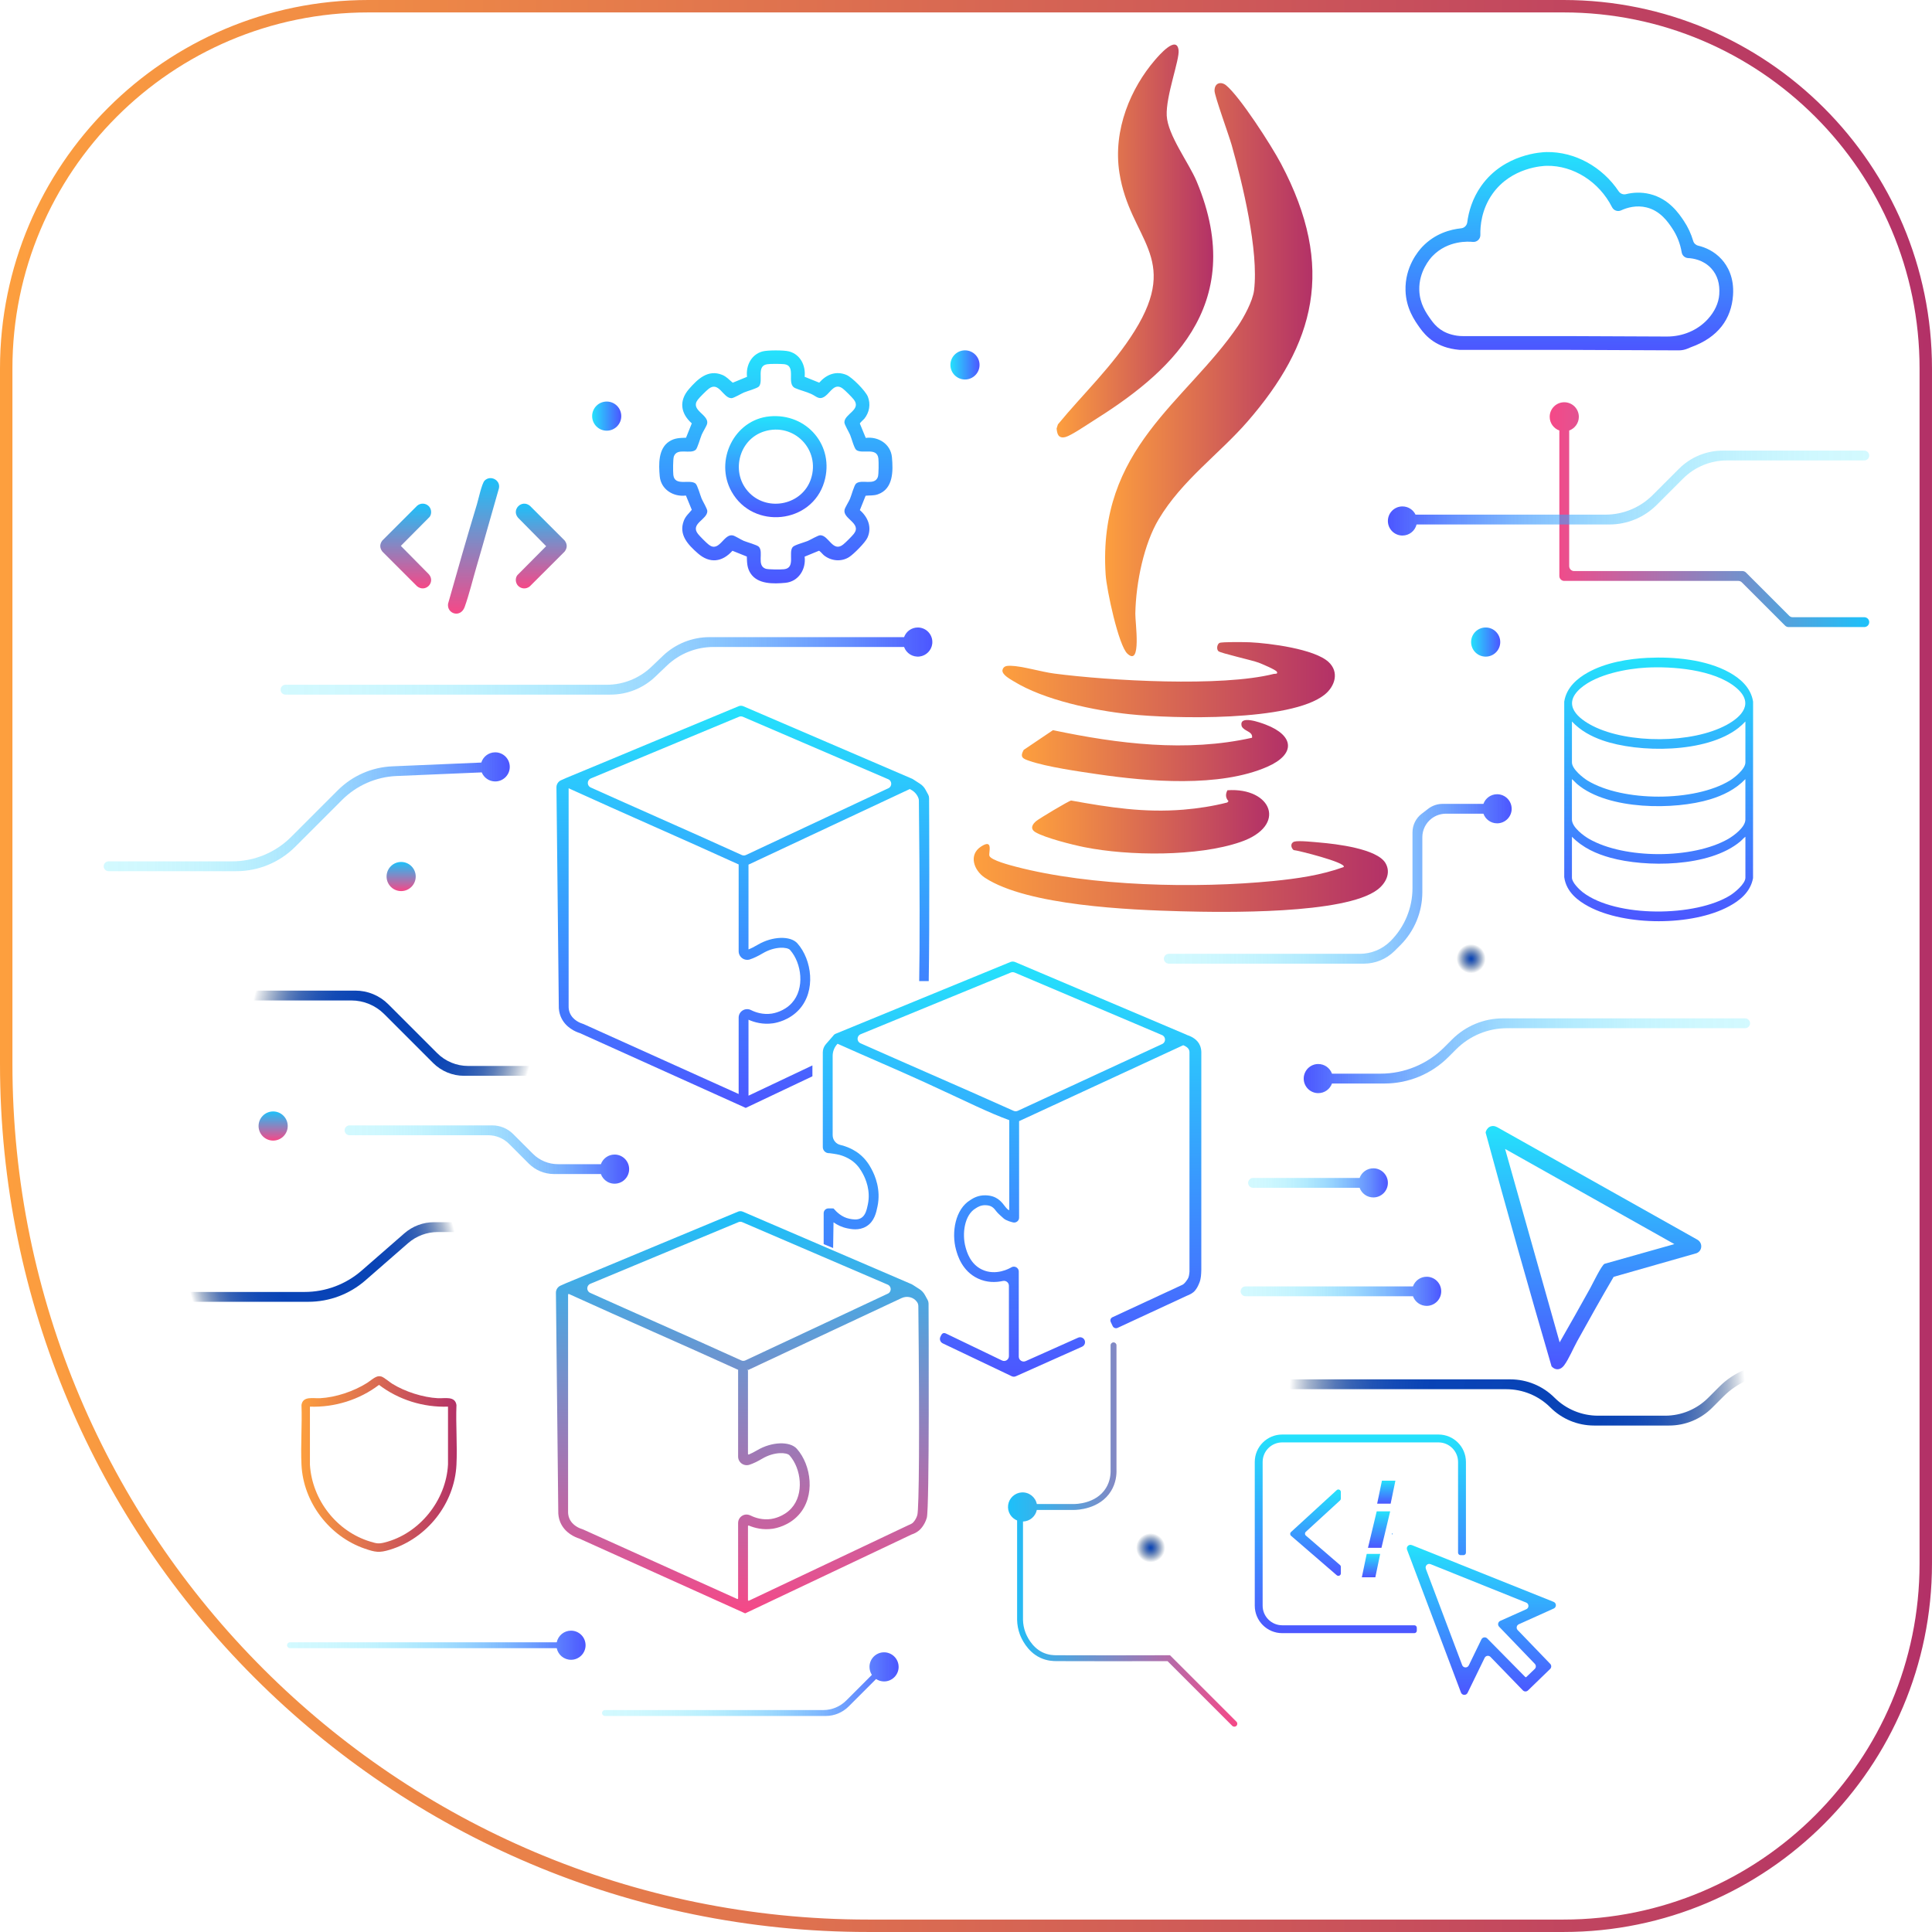 <?xml version="1.0" encoding="UTF-8"?> <svg xmlns="http://www.w3.org/2000/svg" xmlns:xlink="http://www.w3.org/1999/xlink" id="_Слой_2" data-name="Слой 2" viewBox="0 0 1243.89 1243.89"><defs><style> .cls-1 { fill: url(#_Безымянный_градиент_11-6); } .cls-2 { fill: none; stroke: url(#_Безымянный_градиент_11); stroke-miterlimit: 10; stroke-width: 8px; } .cls-3 { fill: url(#_Безымянный_градиент_120-6); } .cls-4 { fill: url(#_Безымянный_градиент_33-16); } .cls-5 { fill: url(#_Безымянный_градиент_21-9); } .cls-6 { fill: url(#_Безымянный_градиент_33-14); } .cls-7 { fill: url(#_Безымянный_градиент_120); } .cls-8 { fill: url(#_Безымянный_градиент_120-5); } .cls-9 { fill: url(#_Безымянный_градиент_21); } .cls-10 { fill: url(#_Безымянный_градиент_11-4); } .cls-11 { fill: url(#_Безымянный_градиент_33); } .cls-12 { fill: url(#_Безымянный_градиент_11-8); } .cls-13 { fill: url(#_Безымянный_градиент_11-2); } .cls-14 { fill: url(#_Безымянный_градиент_21-6); } .cls-15 { fill: url(#_Безымянный_градиент_33-6); } .cls-16 { fill: url(#_Безымянный_градиент_33-13); } .cls-17 { fill: url(#_Безымянный_градиент_33-9); } .cls-18 { fill: url(#_Безымянный_градиент_101); } .cls-19 { fill: url(#_Безымянный_градиент_11-5); } .cls-20 { fill: url(#_Безымянный_градиент_33-11); } .cls-21 { fill: url(#_Безымянный_градиент_33-18); } .cls-22 { fill: url(#_Безымянный_градиент_104); } .cls-23 { fill: url(#_Безымянный_градиент_120-10); } .cls-24 { fill: url(#_Безымянный_градиент_120-3); } .cls-25 { fill: url(#_Безымянный_градиент_33-2); } .cls-26 { fill: url(#_Безымянный_градиент_101-2); } .cls-27 { fill: url(#_Безымянный_градиент_120-9); } .cls-28 { fill: url(#_Безымянный_градиент_21-2); } .cls-29 { fill: url(#_Безымянный_градиент_11-3); } .cls-30 { fill: url(#_Безымянный_градиент_21-4); } .cls-31 { fill: url(#_Безымянный_градиент_120-7); } .cls-32 { fill: url(#_Безымянный_градиент_120-8); } .cls-33 { fill: url(#_Безымянный_градиент_21-8); } .cls-34 { fill: url(#_Безымянный_градиент_33-15); } .cls-35 { fill: url(#_Безымянный_градиент_21-3); } .cls-36 { fill: url(#_Безымянный_градиент_33-10); } .cls-37 { fill: url(#_Безымянный_градиент_120-2); } .cls-38 { fill: #f9b233; } .cls-39 { fill: url(#_Безымянный_градиент_69); } .cls-40 { fill: url(#_Безымянный_градиент_69-2); } .cls-41 { fill: url(#_Безымянный_градиент_11-7); } .cls-42 { fill: url(#_Безымянный_градиент_21-7); } .cls-43 { fill: url(#_Безымянный_градиент_33-3); } .cls-44 { fill: url(#_Безымянный_градиент_120-4); } .cls-45 { fill: url(#_Безымянный_градиент_21-5); } .cls-46 { fill: url(#_Безымянный_градиент_33-7); } .cls-47 { clip-path: url(#clippath); } .cls-48 { fill: url(#_Безымянный_градиент_33-8); } .cls-49 { fill: url(#_Безымянный_градиент_33-5); } .cls-50 { fill: url(#_Безымянный_градиент_33-17); } .cls-51 { fill: url(#_Безымянный_градиент_33-12); } .cls-52 { fill: url(#_Безымянный_градиент_33-4); } </style><linearGradient id="_Безымянный_градиент_11" data-name="Безымянный градиент 11" x1="0" y1="621.95" x2="1243.89" y2="621.95" gradientUnits="userSpaceOnUse"><stop offset="0" stop-color="#fd9f3e"></stop><stop offset="1" stop-color="#b33167"></stop></linearGradient><clipPath id="clippath"><path class="cls-2" d="M237.2,4h769.48c128.71,0,233.2,104.5,233.2,233.2v769.48c0,128.71-104.5,233.2-233.2,233.2h-447.69C252.69,1239.89,4,991.2,4,684.89V237.2C4,108.5,108.5,4,237.2,4Z"></path></clipPath><linearGradient id="_Безымянный_градиент_33" data-name="Безымянный градиент 33" x1="1010.4" y1="97.89" x2="1010.4" y2="225.57" gradientUnits="userSpaceOnUse"><stop offset="0" stop-color="#24e2fc"></stop><stop offset="1" stop-color="#4c56ff"></stop></linearGradient><linearGradient id="_Безымянный_градиент_11-2" data-name="Безымянный градиент 11" x1="193.92" y1="942.58" x2="294.08" y2="942.58" xlink:href="#_Безымянный_градиент_11"></linearGradient><linearGradient id="_Безымянный_градиент_33-2" data-name="Безымянный градиент 33" x1="1025.93" y1="724.97" x2="1025.93" y2="881.58" xlink:href="#_Безымянный_градиент_33"></linearGradient><linearGradient id="_Безымянный_градиент_33-3" data-name="Безымянный градиент 33" x1="953.75" y1="994.6" x2="953.75" y2="1091.2" xlink:href="#_Безымянный_градиент_33"></linearGradient><linearGradient id="_Безымянный_градиент_33-4" data-name="Безымянный градиент 33" x1="875.84" y1="923.6" x2="875.84" y2="1051.48" xlink:href="#_Безымянный_градиент_33"></linearGradient><linearGradient id="_Безымянный_градиент_33-5" data-name="Безымянный градиент 33" x1="863.7" y1="959" x2="863.7" y2="1014.58" xlink:href="#_Безымянный_градиент_33"></linearGradient><linearGradient id="_Безымянный_градиент_33-6" data-name="Безымянный градиент 33" x1="882.71" y1="1000.44" x2="882.71" y2="1015.51" xlink:href="#_Безымянный_градиент_33"></linearGradient><linearGradient id="_Безымянный_градиент_33-7" data-name="Безымянный градиент 33" x1="887.89" y1="973.07" x2="887.89" y2="996.53" xlink:href="#_Безымянный_градиент_33"></linearGradient><linearGradient id="_Безымянный_градиент_33-8" data-name="Безымянный градиент 33" x1="892.53" y1="953.32" x2="892.53" y2="968.12" xlink:href="#_Безымянный_градиент_33"></linearGradient><linearGradient id="_Безымянный_градиент_33-9" data-name="Безымянный градиент 33" x1="499.5" y1="225.57" x2="499.5" y2="375.58" xlink:href="#_Безымянный_градиент_33"></linearGradient><linearGradient id="_Безымянный_градиент_33-10" data-name="Безымянный градиент 33" x1="499.55" y1="267.91" x2="499.55" y2="333.01" xlink:href="#_Безымянный_градиент_33"></linearGradient><linearGradient id="_Безымянный_градиент_21" data-name="Безымянный градиент 21" x1="304.89" y1="307.83" x2="304.89" y2="395.09" gradientUnits="userSpaceOnUse"><stop offset="0" stop-color="#1cc1fa"></stop><stop offset="1" stop-color="#f64887"></stop></linearGradient><linearGradient id="_Безымянный_градиент_21-2" data-name="Безымянный градиент 21" x1="348.48" y1="324.27" x2="348.48" y2="378.84" xlink:href="#_Безымянный_градиент_21"></linearGradient><linearGradient id="_Безымянный_градиент_21-3" data-name="Безымянный градиент 21" x1="261.22" y1="324.27" x2="261.22" y2="378.84" xlink:href="#_Безымянный_градиент_21"></linearGradient><linearGradient id="_Безымянный_градиент_33-11" data-name="Безымянный градиент 33" x1="1067.91" y1="423.36" x2="1067.91" y2="593.12" xlink:href="#_Безымянный_градиент_33"></linearGradient><linearGradient id="_Безымянный_градиент_11-3" data-name="Безымянный градиент 11" x1="711.51" y1="237.98" x2="844.99" y2="237.98" xlink:href="#_Безымянный_градиент_11"></linearGradient><linearGradient id="_Безымянный_градиент_11-4" data-name="Безымянный градиент 11" x1="626.91" y1="564.34" x2="893.57" y2="564.34" xlink:href="#_Безымянный_градиент_11"></linearGradient><linearGradient id="_Безымянный_градиент_11-5" data-name="Безымянный градиент 11" x1="645.39" y1="437.57" x2="859.45" y2="437.57" xlink:href="#_Безымянный_градиент_11"></linearGradient><linearGradient id="_Безымянный_градиент_11-6" data-name="Безымянный градиент 11" x1="680.28" y1="155.15" x2="781.12" y2="155.15" xlink:href="#_Безымянный_градиент_11"></linearGradient><linearGradient id="_Безымянный_градиент_11-7" data-name="Безымянный градиент 11" x1="664.52" y1="529.1" x2="817.14" y2="529.1" xlink:href="#_Безымянный_градиент_11"></linearGradient><linearGradient id="_Безымянный_градиент_11-8" data-name="Безымянный градиент 11" x1="657.93" y1="483.23" x2="829.26" y2="483.23" xlink:href="#_Безымянный_градиент_11"></linearGradient><linearGradient id="_Безымянный_градиент_21-4" data-name="Безымянный градиент 21" x1="481.27" y1="882.01" x2="481.27" y2="882.36" xlink:href="#_Безымянный_градиент_21"></linearGradient><linearGradient id="_Безымянный_градиент_21-5" data-name="Безымянный градиент 21" x1="477.94" y1="779.79" x2="477.94" y2="1038.69" xlink:href="#_Безымянный_градиент_21"></linearGradient><linearGradient id="_Безымянный_градиент_33-12" data-name="Безымянный градиент 33" x1="364.59" y1="500.7" x2="364.59" y2="501.04" xlink:href="#_Безымянный_градиент_33"></linearGradient><linearGradient id="_Безымянный_градиент_33-13" data-name="Безымянный градиент 33" x1="478.28" y1="454.4" x2="478.28" y2="713.35" xlink:href="#_Безымянный_градиент_33"></linearGradient><linearGradient id="_Безымянный_градиент_33-14" data-name="Безымянный градиент 33" x1="536.78" y1="666.1" x2="536.78" y2="666.88" xlink:href="#_Безымянный_градиент_33"></linearGradient><linearGradient id="_Безымянный_градиент_33-15" data-name="Безымянный градиент 33" x1="651.58" y1="619.09" x2="651.58" y2="886.35" xlink:href="#_Безымянный_градиент_33"></linearGradient><linearGradient id="_Безымянный_градиент_33-16" data-name="Безымянный градиент 33" x1="611.91" y1="234.95" x2="630.67" y2="234.95" xlink:href="#_Безымянный_градиент_33"></linearGradient><linearGradient id="_Безымянный_градиент_33-17" data-name="Безымянный градиент 33" x1="947.15" y1="413.38" x2="965.91" y2="413.38" xlink:href="#_Безымянный_градиент_33"></linearGradient><linearGradient id="_Безымянный_градиент_120" data-name="Безымянный градиент 120" x1="749.37" y1="565.89" x2="973.27" y2="565.89" gradientUnits="userSpaceOnUse"><stop offset="0" stop-color="#24e2fc" stop-opacity=".2"></stop><stop offset=".12" stop-color="#24defc" stop-opacity=".22"></stop><stop offset=".26" stop-color="#27d5fc" stop-opacity=".27"></stop><stop offset=".41" stop-color="#2bc6fc" stop-opacity=".36"></stop><stop offset=".56" stop-color="#32b0fd" stop-opacity=".48"></stop><stop offset=".72" stop-color="#3a94fd" stop-opacity=".64"></stop><stop offset=".88" stop-color="#4373fe" stop-opacity=".83"></stop><stop offset="1" stop-color="#4c56ff"></stop></linearGradient><linearGradient id="_Безымянный_градиент_21-6" data-name="Безымянный градиент 21" x1="1203.47" y1="331.35" x2="997.73" y2="331.35" xlink:href="#_Безымянный_градиент_21"></linearGradient><linearGradient id="_Безымянный_градиент_120-2" data-name="Безымянный градиент 120" x1="1203.47" y1="317.45" x2="893.57" y2="317.45" xlink:href="#_Безымянный_градиент_120"></linearGradient><radialGradient id="_Безымянный_градиент_69" data-name="Безымянный градиент 69" cx="947.15" cy="617.27" fx="947.15" fy="617.27" r="9.38" gradientUnits="userSpaceOnUse"><stop offset="0" stop-color="#0843b7"></stop><stop offset=".12" stop-color="#0740ae" stop-opacity=".92"></stop><stop offset=".36" stop-color="#053999" stop-opacity=".7"></stop><stop offset=".69" stop-color="#032f77" stop-opacity=".36"></stop><stop offset="1" stop-color="#012453" stop-opacity="0"></stop></radialGradient><linearGradient id="_Безымянный_градиент_120-3" data-name="Безымянный градиент 120" x1="1126.74" y1="679.73" x2="839.39" y2="679.73" xlink:href="#_Безымянный_градиент_120"></linearGradient><linearGradient id="_Безымянный_градиент_120-4" data-name="Безымянный градиент 120" x1="803.59" y1="761.58" x2="893.57" y2="761.58" xlink:href="#_Безымянный_градиент_120"></linearGradient><linearGradient id="_Безымянный_градиент_120-5" data-name="Безымянный градиент 120" x1="798.75" y1="831.39" x2="927.91" y2="831.39" xlink:href="#_Безымянный_градиент_120"></linearGradient><linearGradient id="_Безымянный_градиент_33-18" data-name="Безымянный градиент 33" x1="381.24" y1="267.91" x2="400" y2="267.91" xlink:href="#_Безымянный_градиент_33"></linearGradient><linearGradient id="_Безымянный_градиент_21-7" data-name="Безымянный градиент 21" x1="258.27" y1="554.96" x2="258.27" y2="573.72" xlink:href="#_Безымянный_градиент_21"></linearGradient><linearGradient id="_Безымянный_градиент_120-6" data-name="Безымянный градиент 120" x1="66.76" y1="522.64" x2="328.21" y2="522.64" xlink:href="#_Безымянный_градиент_120"></linearGradient><linearGradient id="_Безымянный_градиент_120-7" data-name="Безымянный градиент 120" x1="180.68" y1="425.62" x2="600.28" y2="425.62" xlink:href="#_Безымянный_градиент_120"></linearGradient><linearGradient id="_Безымянный_градиент_21-8" data-name="Безымянный градиент 21" x1="175.86" y1="715.59" x2="175.86" y2="734.35" xlink:href="#_Безымянный_градиент_21"></linearGradient><linearGradient id="_Безымянный_градиент_120-8" data-name="Безымянный градиент 120" x1="221.88" y1="743.34" x2="405.07" y2="743.34" xlink:href="#_Безымянный_градиент_120"></linearGradient><radialGradient id="_Безымянный_градиент_69-2" data-name="Безымянный градиент 69" cx="740.83" cy="996.53" fx="740.83" fy="996.53" r="9.38" xlink:href="#_Безымянный_градиент_69"></radialGradient><linearGradient id="_Безымянный_градиент_120-9" data-name="Безымянный градиент 120" x1="387.61" y1="1084.3" x2="578.57" y2="1084.3" xlink:href="#_Безымянный_градиент_120"></linearGradient><linearGradient id="_Безымянный_градиент_120-10" data-name="Безымянный градиент 120" x1="184.81" y1="1059.25" x2="377.01" y2="1059.25" xlink:href="#_Безымянный_градиент_120"></linearGradient><radialGradient id="_Безымянный_градиент_101" data-name="Безымянный градиент 101" cx="976.93" cy="898.03" fx="976.93" fy="898.03" r="146.76" gradientUnits="userSpaceOnUse"><stop offset="0" stop-color="#0843b7"></stop><stop offset=".4" stop-color="#0742b5" stop-opacity=".99"></stop><stop offset=".54" stop-color="#0741b2" stop-opacity=".95"></stop><stop offset=".64" stop-color="#073fab" stop-opacity=".89"></stop><stop offset=".73" stop-color="#063ca2" stop-opacity=".8"></stop><stop offset=".8" stop-color="#053896" stop-opacity=".68"></stop><stop offset=".86" stop-color="#043487" stop-opacity=".53"></stop><stop offset=".92" stop-color="#032e75" stop-opacity=".35"></stop><stop offset=".97" stop-color="#022862" stop-opacity=".15"></stop><stop offset="1" stop-color="#012453" stop-opacity="0"></stop></radialGradient><radialGradient id="_Безымянный_градиент_101-2" data-name="Безымянный градиент 101" cx="207.61" cy="812.51" fx="207.61" fy="812.51" r="87.4" xlink:href="#_Безымянный_градиент_101"></radialGradient><radialGradient id="_Безымянный_градиент_104" data-name="Безымянный градиент 104" cx="251.99" cy="665.22" fx="251.99" fy="665.22" r="91.5" gradientUnits="userSpaceOnUse"><stop offset="0" stop-color="#0843b7"></stop><stop offset=".33" stop-color="#0742b5" stop-opacity=".99"></stop><stop offset=".48" stop-color="#0741b1" stop-opacity=".95"></stop><stop offset=".59" stop-color="#073faa" stop-opacity=".88"></stop><stop offset=".69" stop-color="#063ca0" stop-opacity=".78"></stop><stop offset=".77" stop-color="#053894" stop-opacity=".65"></stop><stop offset=".84" stop-color="#043384" stop-opacity=".49"></stop><stop offset=".91" stop-color="#032d71" stop-opacity=".3"></stop><stop offset=".98" stop-color="#01265b" stop-opacity=".09"></stop><stop offset="1" stop-color="#012453" stop-opacity="0"></stop></radialGradient><linearGradient id="_Безымянный_градиент_21-9" data-name="Безымянный градиент 21" x1="648.99" y1="987.98" x2="796.61" y2="987.98" xlink:href="#_Безымянный_градиент_21"></linearGradient></defs><g id="_Слой_2-2" data-name="Слой 2"><g><g class="cls-47"><g><path class="cls-11" d="M1086.57,224.43c-1.81.76-3.75,1.15-5.72,1.14l-70.51-.3-70.43-.02c-.15,0-.3,0-.44-.02-14.58-1.28-21.46-8.72-25.38-14.22-3.3-4.64-8.83-12.4-9.17-23.99-.45-15.2,8.25-25.47,10.93-28.25,8.11-8.43,17.94-11.08,24.92-11.79,2.05-.21,3.64-1.84,3.9-3.88.87-6.73,3.22-15.25,9-23.41,14.73-20.79,39.31-21.76,42.07-21.8,18.2-.27,35.8,9.45,46.41,25.26,1.03,1.53,2.89,2.28,4.68,1.85,4.43-1.08,9.74-1.47,15.49-.05,12.29,3.05,18.67,12.6,21.74,17.19,2.68,4.01,4.72,8.37,6.08,13.01.44,1.51,1.68,2.64,3.21,3.01,4.54,1.09,10.31,3.51,15.09,8.79,3.8,4.2,8.16,11.64,7.33,23.22-1.07,14.98-9.38,27.06-27.27,33.43l-1.94.82ZM937.76,216.09c1.44.23,2.89.31,4.35.31h68.27s62.82.27,62.82.27c9.99.04,19.71-3.89,26.42-11.28,4.29-4.72,6.9-10.19,7.3-15.84.49-6.79-1.21-12.39-5.06-16.64-5.19-5.73-12.18-6.62-14.94-6.74h0c-2.1-.09-3.84-1.63-4.19-3.7h0c-.94-5.61-2.97-10.78-6.05-15.39-2.64-3.95-7.54-11.29-16.5-13.51-6.65-1.65-12.63.11-16.47,1.88h0c-2.17,1-4.73.1-5.81-2.03h0c-8.34-16.45-24.9-26.94-42.03-26.66-2.29.03-22.76.84-34.96,18.06-7.13,10.07-7.95,20.86-7.8,26.4h0c.07,2.69-2.25,4.82-4.92,4.53h0c-2.59-.28-16-1.17-25.94,9.17-1.47,1.53-8.81,9.8-8.46,21.84.26,8.9,4.46,14.79,7.53,19.1,3.06,4.3,7.41,8.79,16.43,10.22Z"></path><path class="cls-13" d="M244.03,886.05c.38,0,1.12.1,1.49.2,1.61.44,5.3,3.6,7.07,4.69,8.2,5.08,19.74,8.78,29.4,9.28,4.34.22,11.02-1.58,11.89,4.39-.5,12.69.63,25.84,0,38.47-1.24,25.07-18.97,47.39-42.82,54.68-6.93,2.12-9.43,1.63-16.18-.68-22.77-7.79-39.63-29.79-40.78-54-.6-12.65.48-25.77,0-38.47.87-5.97,7.56-4.17,11.89-4.39,10.24-.53,21.76-4.43,30.4-9.87,2.12-1.34,5.17-4.26,7.63-4.3ZM288.44,905.64c-15.86.58-31.87-4.41-44.42-14.01-12.57,9.57-28.61,14.6-44.48,14.01v37.45c1.43,22.63,17.22,42.95,38.96,49.48,3.81,1.14,5.14,1.53,9.04.55,22.54-5.63,39.71-27.12,40.9-50.26v-37.22Z"></path><path class="cls-25" d="M959.02,725.53c1.66-.85,3.33-.67,4.91.18l128.71,72.33c3.69,1.96,3.58,7.21-.32,8.81l-53.39,15.23c-8.05,13.68-15.79,27.57-23.49,41.46-2.56,4.62-5.36,11.43-8.42,15.54-2.23,3.01-5.51,3.44-8.06.64-14.61-49.93-28.8-100.24-42.44-150.44.07-1.41,1.25-3.1,2.49-3.73ZM1078.03,801.01l-109-61.29,35.13,124.53c6.66-11.6,13.24-23.27,19.73-34.98,1.29-2.33,7.44-15.09,9.23-15.6l44.91-12.67Z"></path><path class="cls-43" d="M908.97,994.77l91.3,36.57c1.9.76,1.96,3.44.09,4.28l-22.5,10.14c-1.47.66-1.84,2.58-.72,3.74l20.95,21.75c.89.92.86,2.39-.06,3.29l-14.26,13.82c-.92.89-2.4.87-3.29-.05l-20.85-21.53c-1.12-1.16-3.06-.85-3.76.6l-10.98,22.53c-.89,1.83-3.55,1.71-4.27-.2l-34.7-91.94c-.71-1.89,1.16-3.73,3.04-2.98ZM918,1010.05l23.39,61.99c.72,1.91,3.38,2.03,4.27.19l8.12-16.73c.7-1.45,2.62-1.76,3.75-.62l24.58,24.92.46.04,5.54-5.3c.93-.89.96-2.37.07-3.29l-23-23.93c-1.12-1.16-.74-3.08.73-3.74l16.78-7.51c1.87-.84,1.82-3.52-.08-4.28l-61.55-24.73c-1.88-.76-3.76,1.09-3.04,2.98Z"></path><path class="cls-52" d="M926.15,923.6h-100.62c-9.76,0-17.67,7.91-17.67,17.67v92.53c0,9.76,7.92,17.68,17.68,17.68h85.05c.89,0,1.6-.72,1.6-1.6v-1.87c0-.89-.72-1.6-1.6-1.6h-85.05c-6.93,0-12.61-5.67-12.61-12.61v-92.53c0-6.96,5.64-12.6,12.6-12.6h100.61c6.96,0,12.61,5.65,12.61,12.61v58.38c0,.89.72,1.6,1.6,1.6h1.87c.89,0,1.6-.72,1.6-1.6v-58.39c0-9.76-7.91-17.67-17.67-17.67Z"></path><path class="cls-49" d="M860.6,959.42l-29.42,26.97c-.71.65-.69,1.77.04,2.4l29.42,25.4c1.04.9,2.65.16,2.65-1.21v-4.16c0-.47-.2-.91-.56-1.21l-21.98-18.96c-.73-.63-.74-1.75-.04-2.4l22.05-20.22c.33-.3.52-.73.52-1.18v-4.25c0-1.4-1.66-2.13-2.69-1.18ZM896.22,987.05v1.03l.52-.51-.52-.52Z"></path><g><polygon class="cls-15" points="879.94 1000.44 888.62 1000.44 885.49 1015.51 876.8 1015.51 879.94 1000.44"></polygon><polygon class="cls-46" points="886.37 973.07 895.04 973.07 889.43 996.53 880.75 996.53 886.37 973.07"></polygon><polygon class="cls-48" points="898.41 953.32 895.34 968.12 886.66 968.12 889.74 953.32 898.41 953.32"></polygon></g><g><path class="cls-17" d="M518.06,242.59l9.39,3.78c4.56-5.24,10.83-7.82,17.58-4.96,3.64,1.54,12.27,10.3,13.72,13.97,1.93,4.89.99,10.16-2.27,14.21-.51.64-2.91,2.61-2.86,3.16l3.78,9.19c8.11-1.05,16.08,3.94,16.86,12.43.82,8.87.92,20.38-9.04,23.89-2.74.97-5.1.59-7.9.91l-3.71,9.26c5.24,4.57,7.92,11.06,4.87,17.79-1.41,3.12-8.8,10.53-11.76,12.43-5.12,3.27-11.68,2.56-16.32-1.18-.64-.51-2.61-2.91-3.16-2.86l-9.19,3.78c1.02,8.11-3.93,16.08-12.43,16.86-7.61.7-17.82,1-22.41-6.14-2.26-3.51-2.24-6.76-2.38-10.79l-9.26-3.71c-6.59,7.36-14.64,8.34-22.2,1.71-6.33-5.55-12.6-11.98-9.1-21.07,1.17-3.04,3.18-4.57,5.13-7.01l-3.78-9.19c-8.11,1.02-16.08-3.93-16.86-12.43-.7-7.63-1.01-17.81,6.14-22.41,3.51-2.26,6.76-2.24,10.79-2.38l3.71-9.26c-7.27-6.42-8.34-14.58-1.85-22.05,5.58-6.42,12.24-12.89,21.42-9.17,2.93,1.19,4.42,3.17,6.8,5.05l9.19-3.78c-.83-7.19,2.72-14.42,10.01-16.36,3.28-.88,13.78-.88,17.07,0,7.32,1.96,10.8,9.15,10.01,16.36ZM493.75,234.54c-6.88,1.17-2.15,10.55-5.04,14.2-1.02,1.3-7.62,3.05-9.74,3.96-1.83.78-6.53,3.65-8.02,3.66-5.48.03-8.06-11.26-14.72-6-1.57,1.24-5.79,5.44-6.98,7.01-5.15,6.75,7.26,9.5,6.05,15.37-.31,1.48-2.7,5.21-3.48,7.01-.9,2.07-2.74,8.8-3.88,9.82-3.54,3.15-11.96-1.58-14.08,4.29-.6,1.67-.58,9.82-.35,11.89.83,7.63,10.52,2.59,14.27,5.55,1.3,1.02,3.05,7.62,3.96,9.74.78,1.83,3.65,6.53,3.66,8.02.03,5.48-11.26,8.06-6,14.72,1.24,1.57,5.44,5.79,7.01,6.98,6.75,5.15,9.5-7.26,15.37-6.05,1.5.31,5.19,2.7,7.01,3.48,2.11.9,8.74,2.66,9.82,3.88,3.15,3.54-1.58,11.96,4.29,14.08,1.67.6,9.82.58,11.89.35,7.63-.83,2.59-10.52,5.55-14.27,1.06-1.34,7.6-3.05,9.74-3.96,1.81-.77,6.6-3.65,8.02-3.66,5.48-.03,8.06,11.26,14.72,6,1.57-1.24,5.79-5.44,6.98-7.01,5.15-6.75-7.26-9.5-6.05-15.37.31-1.49,2.7-5.2,3.48-7.01.91-2.11,2.68-8.75,3.88-9.82,3.54-3.15,11.96,1.58,14.08-4.29.6-1.67.58-9.82.35-11.89-.83-7.63-10.52-2.59-14.27-5.55-1.35-1.07-3.04-7.59-3.96-9.74-.78-1.84-3.65-6.53-3.66-8.02-.03-5.48,11.26-8.06,6-14.72-1.24-1.57-5.44-5.79-7.01-6.98-5.27-4.02-7.9,2.41-11.41,4.9-3.86,2.73-5.51.1-8.93-1.46s-7.1-2.35-10.26-3.73c-6.24-2.73,1.26-14.53-7.28-15.46-2.24-.24-8.88-.29-11.01.07Z"></path><path class="cls-36" d="M495.51,268.07c23.91-2.23,42.06,18.9,35.18,42.17-8.02,27.1-45.78,30.98-59.65,6.32-11.18-19.87,1.55-46.35,24.47-48.49ZM482.56,317.43c12.27,12.27,34.09,7.45,39.55-9.07,6.25-18.91-11.01-36.51-30.03-30.62-16.84,5.22-21.93,27.27-9.51,39.69Z"></path></g><g><path class="cls-9" d="M306.91,364.46c-2.42,8.23-4.84,18.25-7.73,26.3-2.62,7.29-11.58,4.5-10.71-2.04,6.03-21.37,12.19-42.94,18.59-64.04.95-3.13,3.13-13.36,4.92-15.21,3.7-3.83,10.43-.41,9.25,4.92-4.82,16.68-9.43,33.43-14.32,50.08Z"></path><path class="cls-28" d="M333.63,377.22c-1.76-1.77-2.09-4.86-.56-6.88l18.56-18.69-18.09-18.32c-4.45-5.22,2.36-12.03,7.66-7.66l22.32,22.31c1.8,2.34,1.8,4.81,0,7.15l-22.45,22.43c-2.22,1.81-5.4,1.7-7.43-.34Z"></path><path class="cls-35" d="M276.07,325.89c1.76,1.78,2.04,4.85.56,6.88l-18.56,18.69,18.09,18.32c4.42,5.24-2.33,12.03-7.66,7.66l-22.32-22.31c-1.8-2.34-1.8-4.81,0-7.15l22.45-22.43c2.22-1.81,5.4-1.7,7.43.34Z"></path></g><path class="cls-20" d="M1060.96,423.54c16.49-.8,37.36.97,52.55,9.45,6.38,3.56,13.76,9.4,15.19,18.76l-.03,113.61c-1.71,9.3-8.99,14.66-15.42,18.14-23.63,12.81-66.85,12.79-90.5.1-6.54-3.51-14.32-9.14-15.64-18.86v-112.99c1.42-9.29,8.69-15.1,15.02-18.66,11.62-6.53,26.17-8.94,38.83-9.56ZM1059.92,429.83c-12.41.66-31.83,4.25-42.2,13.22-12.61,10.9-1.18,19.8,7.83,24.37,22.57,11.44,63.85,11.45,86.22-.76,9.57-5.22,18.16-13.96,5.72-24.15-14.21-11.63-40.99-13.56-57.57-12.68ZM1123.75,464.52c-1.41,1.48-2.89,2.88-4.45,4.11-20.86,16.47-64.36,16.15-87.5,8.05-7.09-2.48-14.07-6.11-19.73-12.16v26.34c0,4.35,7.3,10.04,10.06,11.71,22.71,13.78,68.85,13.78,91.56,0,2.78-1.69,10.06-7.34,10.06-11.71v-26.34ZM1123.75,501.62c-6.52,6.75-14.57,10.54-22.7,13.02-22.61,6.91-65.53,7.07-85.48-9.7-1.22-1.03-2.27-2.34-3.51-3.32v26.01c0,5.09,7.85,10.66,11.02,12.48,22.8,13.07,66.85,13.07,89.64,0,3.17-1.82,11.02-7.39,11.02-12.48v-26.01ZM1123.75,538.73c-1.23.88-2.23,2.14-3.41,3.12-19.91,16.62-60.95,16.64-83.59,10.36-8.81-2.44-17.59-6.25-24.68-13.48v26.34c0,3.17,4.96,7.85,6.95,9.38,21.46,16.5,72.84,15.96,95.11,1.9,2.57-1.62,9.62-7.25,9.62-11.28v-26.34Z"></path><path class="cls-29" d="M745.96,334.38c-9.27,15.56-14.61,40.21-15,60.7-.11,5.73,4.16,34.45-5.13,25.75-5.68-5.32-13.33-40.92-13.98-50.87-5.3-81.53,51.71-110.84,85.27-160.2,3.56-5.24,9.43-15.82,10.29-22.86,3.1-25.57-7.53-69.04-14.38-93.39-1.72-6.12-11.04-31.73-11.07-35.03-.05-5.4,4.36-6.06,7.4-3.59,8.79,7.13,28.93,38.3,35.36,50.43,35.7,67.31,21.53,116.46-21.42,165.96-18.31,21.1-42.25,37.77-57.34,63.11Z"></path><path class="cls-10" d="M865.13,558.22c-14.44,5.26-30.11,7.5-45.42,9.01-49.68,4.91-117.38,3.45-165.69-9.22-3.23-.85-16.24-4.16-17.02-7.07-.56-2.08,2.75-11.2-5.39-5.89-8.2,5.34-4.6,15.41,2.52,20.08,27.42,18,93.51,20.72,126.3,21.59,27.38.73,105.35,2.04,126.42-13.91,5.3-4.02,8.92-10.73,5.19-17.1-5.46-9.35-32.14-12.39-42.31-13.25-3.55-.3-13.64-1.41-16.36-.6-2.68.8-2.37,3.9-.5,5.45,2.18.05,34.38,8.08,32.24,10.91Z"></path><path class="cls-19" d="M784.45,419.25c1.32,1.28,21.58,5.77,25.87,7.38,1.98.74,11.16,4.61,11.79,5.89.81,1.63-1.32,1.2-1.97,1.36-33.62,8.54-105.86,4.43-141.42-.22-8.19-1.07-20.62-4.83-27.89-5-2.52-.06-4.93.04-5.44,2.99-.1,2.91,4.99,5.59,7.29,7.01,19.72,12.15,51.79,18.79,74.75,21.2,27.85,2.92,103.59,4.87,125.41-12.62,6.72-5.39,9.54-14.56,2.52-21.04-9.12-8.42-38.05-12.07-50.46-12.67-2.97-.14-18.47-.37-19.82.44-1.5.9-1.97,3.98-.63,5.28Z"></path><path class="cls-1" d="M681.43,280.24c-.73-1.01-1-2.91-1.15-4.34l.84-2.66c16.14-19.63,35.38-37.61,49.42-60.2,29.72-47.79-3.1-58.76-9.81-101.71-4.39-28.13,7.71-54.97,22.71-72.49,2.74-3.2,14.11-16.42,15.37-6.57.77,6.01-8.26,29.57-7.63,42.16.63,12.63,14.25,30.37,19.26,42.35,34.06,81.32-20.21,125.01-66.88,154.34-3.96,2.49-14.03,9.35-17.57,10.26-1.53.39-3.39.5-4.56-1.14Z"></path><path class="cls-41" d="M790.27,508.79c-1.34,2.52-1.28,4.88.69,7.04l-.81.85c-9.19,2.35-18.76,3.83-28.22,4.61-25.19,2.08-47.67-1.42-72.3-5.88-1.51.19-20.26,11.45-22.32,13.1-2.66,2.12-4.36,5.07-.67,7.28,6.15,3.68,24.08,8.17,31.58,9.66,28.46,5.68,72.92,6.15,100.51-3.36,30.47-10.51,19.93-35.25-8.47-33.3Z"></path><path class="cls-12" d="M806.13,474.99c-42.17,9.45-86.38,3.92-128.19-4.88l-18.86,12.71c-2.71,4.89-.33,5.7,3.77,7.1,11.3,3.88,31.36,6.72,43.65,8.53,32.6,4.8,78.76,8.68,109.44-4.78,18.42-8.08,17.35-20.09-.95-27.11-3.18-1.22-17.8-6.68-15.5,1.13,1.63,3.23,7.26,3.21,6.62,7.31Z"></path><path class="cls-38" d="M481.26,882.01c-.09.16-.19.3-.28.36l.58-.27v-.09h-.3Z"></path><g><path class="cls-30" d="M481.26,882.01c-.09.16-.19.3-.28.36l.58-.27v-.09h-.3Z"></path><path class="cls-45" d="M597.83,839.2c0-.77-.19-1.52-.57-2.21l-1.74-3.18c-.84-1.55-2.05-2.85-3.54-3.82l-4.3-2.76c-.2-.15-.42-.28-.66-.38l-108.77-46.74c-.98-.42-2.07-.43-3.04-.03-7.3,3.04-39.12,16.24-55.41,23.05-18.3,7.65-37.22,15.55-55.18,22.95l-.13.05-.53.24-3.09,1.37c-1.81.81-2.98,2.62-2.95,4.62l1.51,140.38c-.09,2.51.33,4.93,1.24,7.18,2.93,7.18,9.88,9.9,12.3,10.65.03.01.04.01.05.03l106.58,48.06c.11.05.24.05.36-.01l106.99-50.71c1.75-.56,3.32-1.41,4.69-2.52.36-.29,3.61-3.07,5.07-8.25,1.75-6.19,1.19-124.87,1.13-137.96ZM380.06,826.56c13.96-5.78,28.25-11.75,42.19-17.57,17.64-7.37,35.83-14.96,53.21-22.14.79-.33,1.67-.32,2.46.03l93.63,40.22c2.51,1.08,2.57,4.62.1,5.78-13.48,6.3-27.14,12.72-40.8,19.13-17.11,8.01-34.21,16.04-50.95,23.86-.84.39-1.8.41-2.64.01-17.9-8.15-36.24-16.29-53.99-24.18-14.24-6.31-28.85-12.81-43.29-19.32-2.54-1.14-2.47-4.76.09-5.82ZM479.23,975.28c-2.46.72-4.01,2.87-4.01,5.29v48.5c0,.32-.32.52-.6.39l-99.22-44.75-.42-.15c-1.48-.43-6.49-2.23-8.46-7.04-.57-1.41-.84-2.94-.77-4.67v-139.32c0-.3.32-.52.6-.39,17.99,8.2,36.46,16.41,54.33,24.35,17.98,7.99,36.54,16.23,54.61,24.47.06.03.11.04.18.04h-.25v55.79c0,1.76.85,3.45,2.28,4.49s3.3,1.33,5,.79c2.41-.79,5.11-2.07,8.27-3.94,7.91-4.67,15.85-4.03,17.54-2.13,7.54,8.48,9.64,24.89,1.14,34.16-4.97,5.41-11.64,6.62-12.93,6.81-5.54.81-10.21-.72-13.2-2.19-1.27-.62-2.73-.89-4.08-.49ZM590.6,975.43c-.46,1.64-1.22,2.9-1.84,3.77-.63.85-1.15,1.31-1.15,1.31-.79.65-1.71.99-2.75,1.45l-102.68,48.62c-.28.14-.61-.06-.61-.38v-47.6c0-.29.3-.49.58-.38,3.78,1.6,9.09,2.94,15.28,2.04,2.33-.34,10.44-1.98,16.69-8.8,11.03-12.02,8.29-32.13-1.07-42.67-4.49-5.02-16.15-4.62-25.5.9-2,1.18-3.83,2.1-5.4,2.76-.28.13-.58-.09-.58-.39v-53.95l-.58.27c.09-.05.19-.19.28-.36.18-.29.3-.65.3-.44v.53c17.05-7.98,34.52-16.17,51.96-24.36,15.74-7.38,31.47-14.76,46.93-21.99,3.51-1.64,7.81-.65,9.99,2.56.22.3.38.61.49.89.2.52.3,1.09.32,1.65.86,83.04.46,130.48-.66,134.59Z"></path></g><g><path class="cls-51" d="M364.48,500.91c-.1.04-.19.08-.28.14l.77-.34c-.16.06-.33.14-.49.2Z"></path><path class="cls-16" d="M598.17,513.81c0-.77-.19-1.52-.56-2.21l-1.78-3.25c-.81-1.5-1.99-2.76-3.42-3.69l-4.37-2.83c-.2-.15-.42-.29-.66-.39l-108.78-46.73c-.98-.42-2.07-.43-3.04-.03-7.3,3.03-39.12,16.24-55.4,23.04-18.31,7.65-37.23,15.55-55.18,22.96l-.77.34-2.98,1.32c-1.83.81-2.99,2.62-2.97,4.6l1.51,140.39c-.09,2.51.33,4.92,1.24,7.16,2.95,7.21,9.92,9.93,12.33,10.66l106.79,48.16,42.93-20.35v-7.01l-41.15,19.49v-48.91c3.8,1.7,9.35,3.25,15.86,2.3,2.33-.34,10.44-1.98,16.7-8.81,11.02-12.02,8.28-32.13-1.08-42.66-4.48-5.03-16.15-4.63-25.5.89-2.26,1.34-4.26,2.35-5.98,3.01v-54.58c17.05-7.98,34.52-16.17,51.96-24.36,17.44-8.17,34.86-16.36,51.89-24.31l.95.53c2.09,1.15,3.72,3.01,4.58,5.24.2.52.32,1.08.32,1.65.58,55.3.6,94.8.2,116.24h6.14c.62-35.94.29-107.87.23-117.89ZM482.85,617.68c2.41-.77,5.11-2.07,8.27-3.93,7.91-4.67,15.85-4.04,17.54-2.14,7.54,8.5,9.64,24.9,1.14,34.16-4.97,5.43-11.64,6.63-12.93,6.82-5.66.82-10.4-.79-13.38-2.28-1.7-.86-3.69-.77-5.33.23-1.62,1-2.59,2.74-2.59,4.65v49.16l-99.82-45.01-.42-.15c-1.48-.44-6.49-2.23-8.46-7.05-.57-1.41-.84-2.93-.77-4.65v-139.98c18.18,8.29,36.86,16.59,54.93,24.61,17.99,7.99,36.58,16.24,54.68,24.5h-.14v55.81c0,1.76.85,3.44,2.28,4.48,1.43,1.05,3.3,1.34,5,.79ZM571.99,507.49c-13.48,6.3-27.14,12.72-40.8,19.12-17.11,8.03-34.21,16.05-50.94,23.88-.85.39-1.81.39-2.65.01-17.89-8.15-36.23-16.29-53.99-24.18-14.24-6.33-28.85-12.81-43.29-19.32-2.54-1.14-2.47-4.76.09-5.82,13.96-5.79,28.25-11.75,42.19-17.57,17.64-7.37,35.83-14.96,53.21-22.14.79-.33,1.67-.32,2.46.01l93.63,40.23c2.51,1.08,2.57,4.62.1,5.78Z"></path></g><g><path class="cls-6" d="M536.44,666.88l.67-.77c-.28.23-.49.49-.67.77Z"></path><path class="cls-34" d="M772.61,673.19c-1.51-3.79-5.16-5.77-8.31-6.8,0-.01-.01-.01-.01-.01-.14-.09-.29-.16-.46-.24l-110.23-46.73c-.99-.42-2.09-.43-3.08-.03-7.41,3.03-39.64,16.24-56.13,23.04-18.72,7.71-38.07,15.69-56.41,23.17-.33.14-.62.3-.86.51l-.67.77-4.7,5.39c-1.29,1.47-2,3.37-2,5.33v60.93c0,2.17,1.76,3.94,3.94,3.94h.41s4.21.52,6.24,1.05c4.67,1.22,7.84,3.49,8.69,4.15,3.65,2.83,5.39,6.01,6.43,7.91,2.02,3.66,5.12,11.11,3.32,19.78-.7,3.33-1.48,7.13-4.32,8.83-2.49,1.5-5.55.89-7.58.49-4.83-.95-8.22-4.29-10.23-6.62l-1.41-.04h-1.84c-1.71,0-3.09,1.38-3.09,3.09v19.91l6.09,2.52.25-16.56c2.41,1.71,5.4,3.2,9.02,3.91,1.24.25,2.99.6,4.98.6,2.19,0,4.68-.42,7.09-1.86,5.21-3.13,6.39-8.83,7.25-12.98,2.22-10.65-1.52-19.68-3.96-24.12-1.1-2.02-3.41-6.23-8.12-9.87-1.41-1.09-5.29-3.78-10.96-5.27-.29-.08-.58-.15-.87-.22-2.92-.67-4.98-3.28-4.98-6.29v-51.04c0-2.93,1.14-5.73,3.16-7.82,18.55,8.34,37.72,16.42,56.05,24.79,13.12,5.99,23.84,11.12,33.08,15.37,8.04,3.69,14.96,6.7,21.4,9.02v58c-.49-.25-.89-.46-1.05-.57-.7-.63-1.33-1.46-2.02-2.33-2.12-2.75-5.03-6.52-12.15-6.71-4.87-.13-8.13,1.95-9.51,2.83l-.27.18c-9.76,5.81-12.36,20.9-9.24,32.12.94,3.37,3.78,13.63,14.1,18.45,5.82,2.73,11.55,2.55,16.03,1.57,1.99-.44,3.89,1.04,3.89,3.08v45.33c0,2.28-2.38,3.78-4.44,2.79l-35.97-17.31c-1.59-.76-2.57-.29-3.33,1.29l-.36.74c-.76,1.59-.1,3.47,1.48,4.24l44.3,21.11.08.04c.15.06.28.11.39.15.71.25,1.52.24,2.3-.1l42.69-19.06c1.18-.53,1.88-1.69,1.88-2.9,0-.43-.09-.87-.28-1.29-.71-1.6-2.59-2.31-4.18-1.6l-33.75,15.08c-2.1.94-4.46-.6-4.46-2.89v-54.75c0-1.85-1.52-3.18-3.18-3.18-.55,0-1.1.15-1.64.47-.98.6-9.8,5.64-18.77,1.46-7.67-3.59-9.85-11.45-10.66-14.4-2.43-8.74-.68-20.77,6.38-24.98.11-.06.27-.16.44-.28,1.04-.66,3.01-1.89,5.92-1.83,4.11.1,5.38,1.75,7.3,4.25.81,1.05,3.28,3.22,4.4,4.22.89.81,2.35,1.45,3.58,1.88,1.24.43,2.26.66,2.28.67,2.05.67,4.16-.86,4.16-3.02v-61.76c0-.11-.01-.23-.04-.33,17.56-8.12,35.55-16.45,53.56-24.78,17.51-8.1,35.04-16.23,52.15-24.12,1.53.58,3.16,1.57,3.75,3.07.18.43.27.89.28,1.29v141.48s-.15,2.4-.7,3.79c-.38,1-2.6,4.25-4.03,4.69l-44.89,20.82c-1.13.52-1.62,1.86-1.1,2.99l1.26,2.68c.56,1.2,1.98,1.72,3.18,1.17l44.46-20.62c1.99-.8,4.03-1.74,5.38-3.39,1.04-1.29,1.85-2.56,2.88-5.21.98-2.51,1.1-5.15,1.18-8.14v-140.37c-.04-1.39-.32-2.74-.81-3.99ZM748.24,672.18c-13.66,6.3-27.5,12.72-41.35,19.12-17.33,8.03-34.65,16.05-51.61,23.88-.86.39-1.84.39-2.69.01-18.13-8.15-36.71-16.29-54.71-24.18-14.42-6.33-29.21-12.81-43.86-19.32-2.56-1.14-2.5-4.76.1-5.82,14.14-5.79,28.62-11.75,42.74-17.57,17.87-7.37,36.32-14.96,53.92-22.14.8-.33,1.69-.32,2.49.01l94.87,40.23c2.55,1.08,2.61,4.62.1,5.78Z"></path></g><circle class="cls-4" cx="621.29" cy="234.95" r="9.38"></circle><circle class="cls-50" cx="956.53" cy="413.38" r="9.38"></circle><path class="cls-7" d="M973.27,520.72c0,5.17-4.2,9.37-9.38,9.37-4.06,0-7.52-2.59-8.81-6.2h-24.16c-3.33,0-6.58,1.1-9.22,3.13-1.88,1.43-3.36,3.26-4.39,5.33-1.01,2.05-1.56,4.35-1.56,6.71v35.34c0,12.83-5.11,25.13-14.19,34.19l-3.73,3.7c-5.24,5.22-12.34,8.15-19.73,8.15h-125.57c-1.75,0-3.17-1.42-3.17-3.17,0-.87.36-1.67.93-2.24.58-.57,1.37-.93,2.24-.93h122.95c7.41,0,14.49-2.93,19.74-8.15,4.54-4.53,8.09-9.87,10.5-15.67,2.41-5.82,3.69-12.1,3.69-18.51v-35.83c0-4.72,2.19-9.17,5.95-12.03l4.18-3.21c2.65-2.03,5.9-3.13,9.23-3.13h26.3c1.29-3.63,4.76-6.21,8.81-6.21,5.19,0,9.38,4.2,9.38,9.38Z"></path><path class="cls-14" d="M1203.47,400.56c0,.87-.36,1.66-.93,2.24-.58.57-1.37.93-2.24.93h-48.74c-.85,0-1.65-.33-2.24-.93l-27.86-27.86c-.58-.58-1.39-.93-2.23-.93h-112.1c-1.75,0-3.17-1.42-3.17-3.17v-93.67c-3.63-1.29-6.21-4.76-6.21-8.81,0-5.19,4.2-9.38,9.38-9.38s9.38,4.2,9.38,9.38c0,4.06-2.6,7.52-6.21,8.81v87.33c0,1.75,1.42,3.17,3.17,3.17h108.39c.84,0,1.65.34,2.23.93l27.86,27.86c.6.6,1.39.93,2.24.93h46.12c1.75,0,3.17,1.42,3.17,3.17Z"></path><path class="cls-37" d="M1203.47,293.28c0,.87-.36,1.66-.93,2.24-.58.57-1.37.93-2.24.93h-88.46c-10.6,0-20.77,4.21-28.26,11.72l-16.93,16.92c-8.05,8.05-18.97,12.58-30.36,12.58h-124.25c-1,4.1-4.69,7.13-9.09,7.13-5.19,0-9.38-4.2-9.38-9.38s4.2-9.37,9.38-9.37c3.72,0,6.92,2.16,8.43,5.29h122.29c11.39,0,22.3-4.53,30.36-12.58l16.93-16.92c7.49-7.51,17.66-11.72,28.26-11.72h91.08c1.75,0,3.17,1.42,3.17,3.17Z"></path><circle class="cls-39" cx="947.15" cy="617.27" r="9.38"></circle><path class="cls-24" d="M1126.74,658.82c0,.87-.36,1.66-.93,2.24-.57.57-1.37.93-2.24.93h-153.26c-12.29,0-24.07,4.88-32.77,13.58l-5.01,5.01c-10.89,10.89-25.68,17.02-41.08,17.02h-33.87c-1.29,3.61-4.76,6.2-8.83,6.2-5.17,0-9.37-4.2-9.37-9.37s4.2-9.38,9.37-9.38c4.07,0,7.53,2.59,8.83,6.21h31.24c15.41,0,30.19-6.12,41.08-17.02l5.01-5.01c8.7-8.7,20.48-13.58,32.77-13.58h155.89c1.75,0,3.17,1.42,3.17,3.17Z"></path><path class="cls-44" d="M893.57,761.58c0,5.17-4.2,9.37-9.37,9.37-4.07,0-7.53-2.59-8.83-6.2h-68.61c-1.75,0-3.17-1.42-3.17-3.17,0-.87.36-1.66.93-2.24.58-.57,1.37-.93,2.24-.93h68.61c1.29-3.63,4.76-6.21,8.83-6.21,5.17,0,9.37,4.2,9.37,9.38Z"></path><path class="cls-8" d="M927.91,831.39c0,5.17-4.2,9.38-9.38,9.38-4.06,0-7.52-2.6-8.81-6.21h-107.79c-1.75,0-3.17-1.42-3.17-3.17,0-.87.36-1.67.93-2.24.58-.57,1.37-.93,2.24-.93h107.79c1.29-3.63,4.76-6.21,8.81-6.21,5.19,0,9.38,4.2,9.38,9.38Z"></path><circle class="cls-21" cx="390.62" cy="267.91" r="9.38"></circle><circle class="cls-42" cx="258.27" cy="564.34" r="9.38"></circle><path class="cls-3" d="M328.21,493.74c0,5.19-4.2,9.38-9.38,9.38-3.92,0-7.28-2.41-8.67-5.83l-54.84,2.33c-13.21.56-25.74,6.06-35.1,15.42l-30.15,30.15c-10.06,10.06-23.7,15.71-37.93,15.71h-82.21c-1.76,0-3.17-1.42-3.17-3.17,0-.87.36-1.66.93-2.24.57-.57,1.36-.93,2.24-.93h79.57c14.24,0,27.88-5.66,37.94-15.71l30.04-30.04c9.36-9.36,21.89-14.86,35.1-15.42l57.3-2.43c1.18-3.82,4.74-6.59,8.95-6.59,5.19,0,9.38,4.2,9.38,9.37Z"></path><path class="cls-31" d="M600.22,414.45c-.47,4.26-3.93,7.75-8.19,8.24-4.55.53-8.54-2.19-9.95-6.14h-122.77c-11.13,0-21.85,4.29-29.91,11.97l-7.53,7.19c-7.76,7.39-18.07,11.51-28.78,11.51h-209.33c-1.7,0-3.07-1.38-3.07-3.07v-.2c0-1.7,1.38-3.07,3.07-3.07h206.8c10.71,0,21.02-4.12,28.78-11.51l7.53-7.19c8.06-7.68,18.78-11.97,29.91-11.97h125.3c1.29-3.63,4.76-6.21,8.83-6.21,5.52,0,9.93,4.78,9.31,10.45Z"></path><circle class="cls-33" cx="175.86" cy="724.97" r="9.38"></circle><path class="cls-32" d="M404.88,754.59c-.71,3.64-3.62,6.58-7.25,7.31-4.87.99-9.27-1.82-10.77-6.02h-30.21c-6.08,0-11.9-2.41-16.2-6.71l-12.71-12.71c-3.56-3.56-8.4-5.56-13.43-5.56h-89.27c-1.75,0-3.17-1.42-3.17-3.17h0c0-1.75,1.42-3.17,3.17-3.17h91.9c5.04,0,9.87,2,13.43,5.56l12.71,12.71c4.3,4.3,10.12,6.71,16.2,6.71h27.59c1.29-3.61,4.76-6.2,8.81-6.2,5.8,0,10.36,5.25,9.2,11.25Z"></path><circle class="cls-40" cx="740.83" cy="996.53" r="9.38"></circle><path class="cls-27" d="M578.57,1073.2c0,5.17-4.2,9.37-9.38,9.37-1.89,0-3.66-.57-5.14-1.55l-17.64,17.64c-3.92,3.93-9.24,6.14-14.8,6.14h-142.11c-1.05,0-1.9-.86-1.9-1.9s.85-1.9,1.9-1.9h140.53c5.55,0,10.87-2.21,14.8-6.14l16.51-16.51c-.96-1.47-1.53-3.25-1.53-5.15,0-5.19,4.2-9.38,9.37-9.38s9.38,4.2,9.38,9.38Z"></path><path class="cls-23" d="M377.01,1059.26c0,5.17-4.2,9.37-9.37,9.37-4.54,0-8.31-3.21-9.19-7.47h-171.73c-1.05,0-1.9-.85-1.9-1.9s.85-1.9,1.9-1.9h171.73c.89-4.27,4.65-7.48,9.19-7.48,5.17,0,9.37,4.2,9.37,9.38Z"></path><path class="cls-18" d="M1074.71,917.81h-48.43c-10.53,0-20.63-4.18-28.08-11.63h0c-7.53-7.53-17.74-11.76-28.39-11.76h-161.67c-6.28,0-12.42,1.88-17.63,5.39l-15.24,10.28c-1.45.98-3.42.6-4.4-.85h0c-.98-1.45-.6-3.42.85-4.4l16.85-11.37c5.21-3.51,11.35-5.39,17.63-5.39h166.23c10.65,0,20.86,4.23,28.39,11.76h0c7.45,7.45,17.55,11.63,28.08,11.63h43.18c10.37,0,20.32-4.12,27.66-11.46l7.27-7.27c9.29-9.29,21.88-14.5,35.01-14.5h38.33c1.75,0,3.17,1.42,3.17,3.17h0c0,1.75-1.42,3.17-3.17,3.17h-35.7c-13.13,0-25.73,5.22-35.01,14.5l-7.27,7.27c-7.34,7.34-17.28,11.46-27.66,11.46Z"></path><path class="cls-26" d="M198.51,838.14h-111.8v-6.34h109.43c13.49,0,26.53-4.89,36.7-13.75l27.53-24.01c5.29-4.61,12.07-7.15,19.09-7.15h49.08v6.34h-46.7c-7.02,0-13.8,2.54-19.09,7.15l-27.53,24.01c-10.17,8.87-23.2,13.75-36.7,13.75Z"></path><path class="cls-22" d="M378.45,692.64h-79.67c-7.48,0-14.65-2.97-19.94-8.26l-31.49-31.49c-5.61-5.61-13.21-8.76-21.14-8.76h-100.68v-6.34h103.3c7.93,0,15.53,3.15,21.14,8.76l31.49,31.49c5.29,5.29,12.46,8.26,19.94,8.26h77.04v6.34Z"></path><path class="cls-5" d="M796.06,1111.15h0c-.74.74-1.95.74-2.69,0l-41.67-41.65c-26.43.09-47.45.04-61.41.01-4.1-.01-7.49-.03-10.12-.03-1.61,0-5.88,0-10.51-2.19-8.47-4.04-12.16-12.62-13.09-15.15-1.07-2.93-1.65-6.02-1.72-9.19v-64.02c-3.82-1.54-6.39-5.53-5.77-10.02.6-4.32,4.27-7.73,8.62-8.03,4.83-.33,8.92,2.98,9.85,7.46h23.94c.6,0,14.2.09,20.59-10.33,2.68-4.35,3.08-8.89,2.95-11.93v-79.91c0-1.05.85-1.9,1.9-1.9h0c1.05,0,1.9.85,1.9,1.9v79.83c.14,3.49-.34,8.83-3.51,14-7.24,11.81-22.11,12.15-23.75,12.15h-24.03c-.86,4.17-4.5,7.33-8.9,7.46v63.3c.06,2.71.57,5.39,1.5,7.94.8,2.18,3.98,9.6,11.15,13.02,3.85,1.83,7.38,1.83,8.88,1.83,2.62,0,6.02.01,10.12.03,14.1.03,35.4.08,62.2-.03h.79l42.78,42.78c.74.74.74,1.95,0,2.69Z"></path></g></g><path class="cls-2" d="M237.2,4h769.48c128.71,0,233.2,104.5,233.2,233.2v769.48c0,128.71-104.5,233.2-233.2,233.2h-447.69C252.69,1239.89,4,991.2,4,684.89V237.2C4,108.5,108.5,4,237.2,4Z"></path></g></g></svg> 